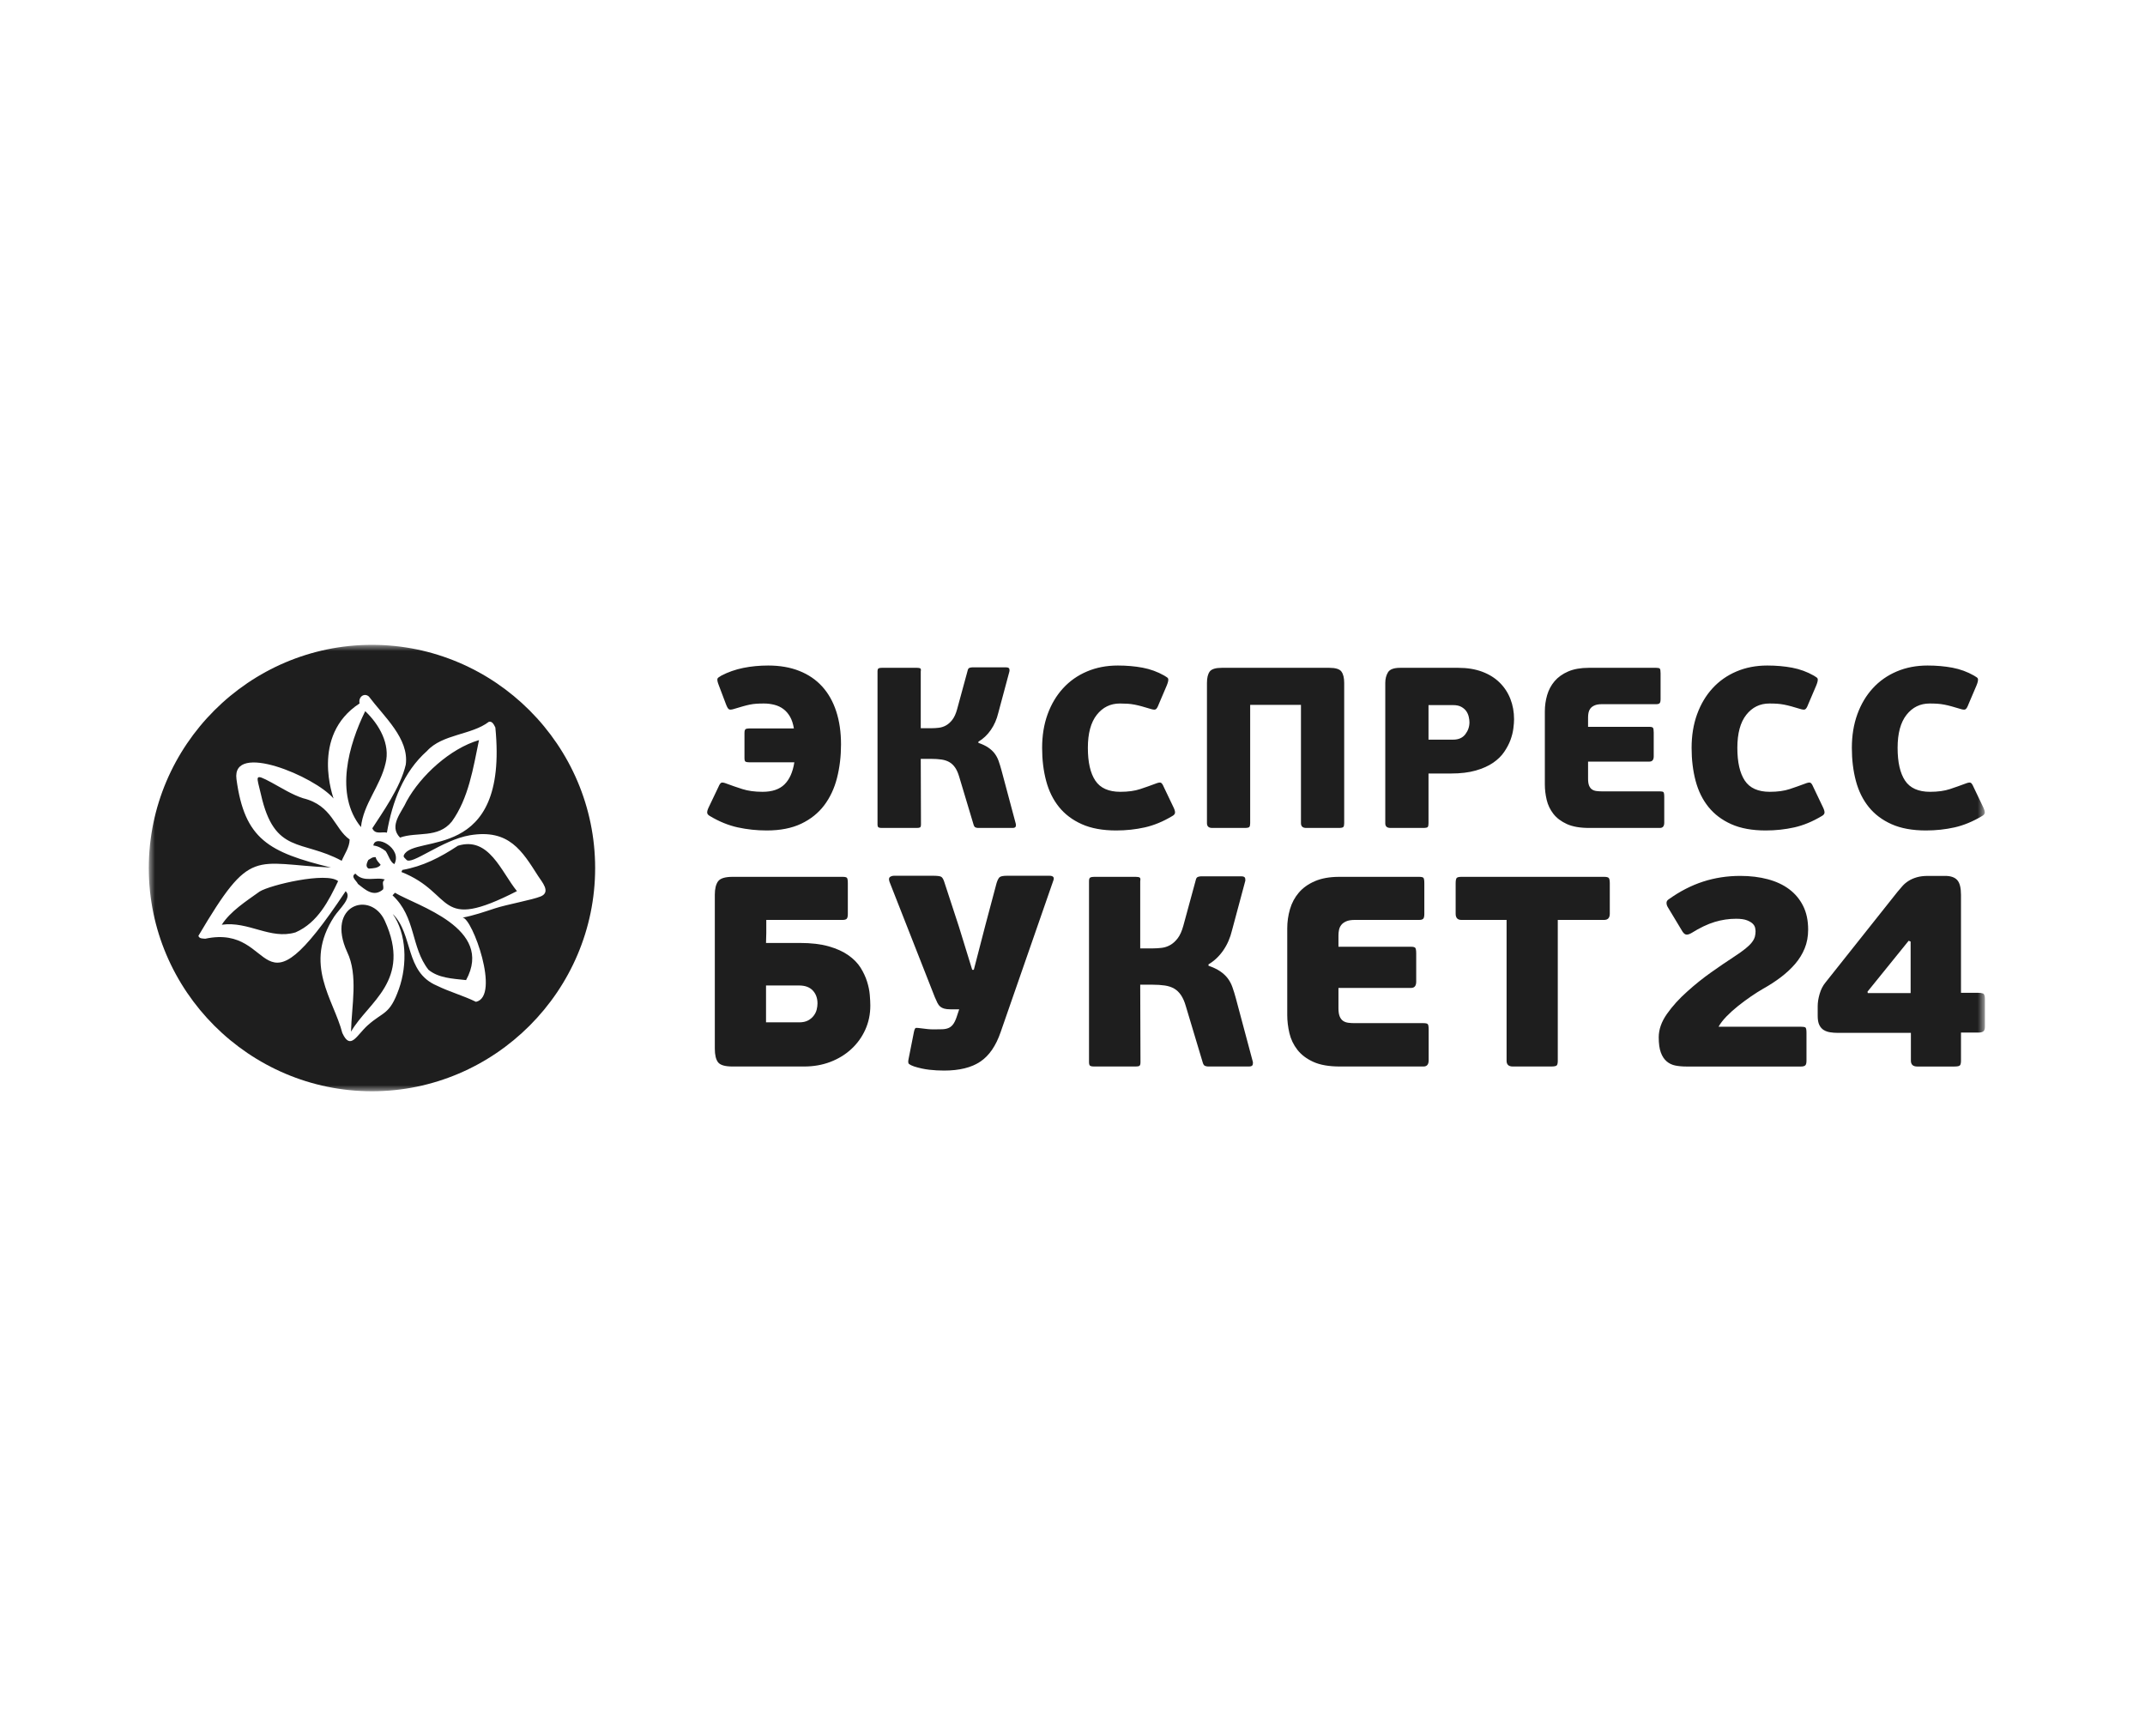 <?xml version="1.0" encoding="UTF-8"?> <svg xmlns="http://www.w3.org/2000/svg" width="173" height="140" viewBox="0 0 173 140" fill="none"><mask id="mask0_19_3215" style="mask-type:luminance" maskUnits="userSpaceOnUse" x="12" y="52" width="149" height="36"><path d="M160.091 52H12V88H160.091V52Z" fill="white"></path></mask><g mask="url(#mask0_19_3215)"><path fill-rule="evenodd" clip-rule="evenodd" d="M61.502 63.852C62.277 63.852 62.867 63.652 63.273 63.252C63.679 62.852 63.943 62.259 64.066 61.472H60.432C60.297 61.472 60.198 61.456 60.137 61.426C60.075 61.395 60.044 61.3 60.044 61.137V59.113C60.044 58.95 60.072 58.849 60.127 58.806C60.183 58.763 60.285 58.741 60.432 58.741H64.029C63.968 58.363 63.863 58.047 63.716 57.791C63.568 57.536 63.387 57.327 63.172 57.17C62.956 57.01 62.713 56.9 62.443 56.832C62.172 56.764 61.896 56.731 61.613 56.731C61.391 56.731 61.188 56.736 61.004 56.749C60.819 56.761 60.638 56.786 60.46 56.823C60.281 56.86 60.097 56.906 59.906 56.961C59.715 57.016 59.497 57.081 59.251 57.155C59.03 57.228 58.879 57.244 58.799 57.201C58.719 57.158 58.636 57.019 58.55 56.786L57.978 55.273C57.929 55.15 57.895 55.049 57.877 54.969C57.858 54.889 57.852 54.821 57.858 54.766C57.865 54.71 57.895 54.664 57.951 54.627C58.006 54.59 58.083 54.541 58.181 54.48C58.722 54.197 59.31 53.991 59.943 53.862C60.576 53.733 61.25 53.668 61.963 53.668C62.898 53.668 63.731 53.812 64.463 54.102C65.195 54.391 65.81 54.809 66.308 55.356C66.806 55.903 67.184 56.571 67.442 57.358C67.701 58.145 67.83 59.036 67.83 60.033C67.83 60.992 67.722 61.893 67.507 62.735C67.292 63.578 66.947 64.313 66.474 64.94C66 65.567 65.382 66.062 64.62 66.425C63.857 66.788 62.929 66.969 61.834 66.969C61.035 66.969 60.257 66.886 59.5 66.721C58.744 66.554 57.997 66.25 57.259 65.807C57.124 65.733 57.05 65.647 57.038 65.549C57.025 65.45 57.062 65.309 57.148 65.125L57.941 63.464C58.028 63.255 58.111 63.138 58.191 63.114C58.27 63.089 58.403 63.114 58.587 63.187C58.981 63.335 59.408 63.483 59.869 63.63C60.331 63.778 60.875 63.852 61.502 63.852ZM78.91 59.904C79.23 60.014 79.494 60.14 79.703 60.282C79.912 60.423 80.084 60.583 80.22 60.761C80.355 60.94 80.463 61.143 80.543 61.37C80.623 61.598 80.7 61.847 80.773 62.117L81.917 66.397C81.942 66.459 81.945 66.536 81.927 66.628C81.908 66.721 81.819 66.766 81.659 66.766H78.892C78.83 66.766 78.763 66.754 78.689 66.729C78.615 66.705 78.56 66.631 78.523 66.508L77.361 62.634C77.274 62.339 77.167 62.096 77.038 61.905C76.909 61.715 76.755 61.567 76.576 61.462C76.398 61.358 76.186 61.287 75.94 61.25C75.694 61.214 75.411 61.195 75.091 61.195H74.261L74.279 66.471C74.279 66.606 74.255 66.689 74.206 66.721C74.157 66.751 74.07 66.766 73.944 66.766H71.109C70.996 66.766 70.913 66.751 70.857 66.721C70.802 66.689 70.774 66.606 70.774 66.471V54.148C70.774 54.012 70.802 53.929 70.857 53.899C70.913 53.868 70.996 53.853 71.109 53.853H73.966C74.089 53.853 74.175 53.868 74.224 53.899C74.273 53.929 74.286 54.012 74.261 54.148V58.723H75.147C75.331 58.723 75.525 58.711 75.728 58.686C75.93 58.661 76.124 58.597 76.309 58.492C76.493 58.388 76.662 58.234 76.816 58.031C76.97 57.828 77.096 57.548 77.194 57.192L78.043 54.074C78.067 53.951 78.12 53.877 78.2 53.853C78.28 53.828 78.35 53.816 78.412 53.816H81.142C81.302 53.816 81.391 53.862 81.41 53.954C81.428 54.046 81.425 54.123 81.401 54.185L80.515 57.487C80.392 58.004 80.192 58.462 79.915 58.861C79.639 59.261 79.304 59.578 78.91 59.811L78.91 59.904ZM90.359 63.852C90.987 63.852 91.521 63.778 91.964 63.63C92.407 63.483 92.825 63.335 93.218 63.187C93.403 63.114 93.535 63.089 93.615 63.114C93.695 63.139 93.778 63.255 93.864 63.464L94.657 65.125C94.744 65.309 94.781 65.45 94.768 65.549C94.756 65.647 94.682 65.733 94.547 65.807C93.809 66.25 93.071 66.554 92.333 66.721C91.595 66.886 90.826 66.969 90.027 66.969C88.932 66.969 88.007 66.8 87.251 66.462C86.494 66.124 85.879 65.659 85.406 65.069C84.932 64.479 84.588 63.778 84.373 62.966C84.157 62.154 84.05 61.269 84.05 60.309C84.05 59.313 84.197 58.409 84.492 57.597C84.788 56.786 85.203 56.088 85.738 55.504C86.273 54.919 86.915 54.467 87.666 54.148C88.416 53.828 89.246 53.668 90.156 53.668C90.869 53.668 91.537 53.727 92.158 53.843C92.779 53.96 93.36 54.172 93.901 54.48C94 54.541 94.076 54.59 94.132 54.627C94.187 54.664 94.218 54.71 94.224 54.766C94.231 54.821 94.224 54.889 94.206 54.969C94.187 55.049 94.153 55.15 94.104 55.273L93.459 56.786C93.372 57.019 93.289 57.158 93.21 57.201C93.129 57.244 92.979 57.228 92.757 57.155C92.511 57.081 92.29 57.016 92.093 56.961C91.896 56.906 91.703 56.86 91.512 56.823C91.322 56.786 91.131 56.761 90.94 56.749C90.75 56.737 90.544 56.731 90.322 56.731C89.56 56.731 88.939 57.035 88.459 57.644C87.979 58.252 87.739 59.141 87.739 60.309C87.739 61.465 87.939 62.345 88.339 62.947C88.739 63.55 89.412 63.852 90.359 63.852ZM108.413 66.379C108.413 66.526 108.391 66.628 108.348 66.683C108.305 66.739 108.179 66.766 107.97 66.766H105.35C105.067 66.766 104.926 66.637 104.926 66.379V56.841H100.83V66.379C100.83 66.526 100.809 66.628 100.766 66.683C100.723 66.739 100.597 66.766 100.387 66.766H97.768C97.485 66.766 97.344 66.637 97.344 66.379V55.07C97.344 54.664 97.417 54.36 97.565 54.157C97.713 53.954 98.038 53.853 98.543 53.853H107.213C107.718 53.853 108.044 53.954 108.191 54.157C108.339 54.36 108.413 54.664 108.413 55.07V66.379ZM115.213 66.397C115.213 66.545 115.191 66.644 115.148 66.693C115.105 66.742 114.979 66.766 114.77 66.766H112.15C111.867 66.766 111.726 66.644 111.726 66.397V55.07C111.726 54.738 111.8 54.452 111.947 54.212C112.095 53.972 112.421 53.853 112.925 53.853H117.611C118.337 53.853 118.979 53.957 119.539 54.166C120.099 54.375 120.569 54.667 120.95 55.042C121.331 55.418 121.62 55.857 121.817 56.362C122.014 56.866 122.113 57.413 122.113 58.004C122.113 58.2 122.094 58.446 122.057 58.741C122.02 59.036 121.943 59.344 121.827 59.664C121.71 59.984 121.54 60.306 121.319 60.632C121.098 60.958 120.8 61.25 120.424 61.509C120.049 61.767 119.582 61.976 119.022 62.136C118.463 62.296 117.796 62.376 117.021 62.376H115.213V66.397ZM118.515 58.243C118.515 58.12 118.497 57.976 118.46 57.81C118.423 57.644 118.358 57.493 118.266 57.358C118.174 57.222 118.042 57.106 117.869 57.007C117.697 56.909 117.476 56.86 117.205 56.86H115.213V59.645H117.205C117.636 59.645 117.962 59.501 118.183 59.212C118.404 58.923 118.515 58.6 118.515 58.243ZM134.226 66.342C134.226 66.625 134.109 66.766 133.875 66.766H128.175C127.437 66.766 126.837 66.662 126.376 66.453C125.915 66.244 125.552 65.97 125.287 65.632C125.023 65.294 124.842 64.915 124.743 64.498C124.645 64.079 124.596 63.667 124.596 63.261V57.358C124.596 56.915 124.657 56.481 124.78 56.057C124.903 55.633 125.103 55.258 125.38 54.932C125.657 54.606 126.022 54.345 126.477 54.148C126.932 53.951 127.486 53.853 128.138 53.853H133.58C133.728 53.853 133.823 53.874 133.866 53.917C133.909 53.96 133.93 54.086 133.93 54.295V56.38C133.93 56.54 133.906 56.648 133.857 56.703C133.808 56.758 133.715 56.786 133.58 56.786H129.189C128.943 56.786 128.747 56.819 128.599 56.887C128.451 56.955 128.341 57.038 128.267 57.136C128.193 57.235 128.144 57.346 128.119 57.468C128.095 57.591 128.082 57.715 128.082 57.837V58.612H133.027C133.174 58.612 133.27 58.637 133.312 58.686C133.356 58.735 133.377 58.864 133.377 59.074V60.992C133.377 61.275 133.26 61.416 133.027 61.416H128.082V62.8C128.082 63.034 128.11 63.218 128.165 63.353C128.221 63.489 128.298 63.59 128.396 63.658C128.494 63.725 128.611 63.769 128.747 63.787C128.882 63.805 129.029 63.815 129.189 63.815H133.875C134.023 63.815 134.118 63.836 134.161 63.879C134.204 63.922 134.226 64.048 134.226 64.257V66.342ZM142.741 63.852C143.369 63.852 143.904 63.778 144.347 63.63C144.789 63.483 145.207 63.335 145.601 63.187C145.785 63.114 145.918 63.089 145.998 63.114C146.078 63.139 146.161 63.255 146.247 63.464L147.04 65.125C147.126 65.309 147.163 65.45 147.151 65.549C147.138 65.647 147.065 65.733 146.929 65.807C146.191 66.25 145.453 66.554 144.715 66.721C143.978 66.886 143.209 66.969 142.409 66.969C141.315 66.969 140.389 66.8 139.633 66.462C138.876 66.124 138.262 65.659 137.788 65.069C137.315 64.479 136.97 63.778 136.755 62.966C136.54 62.154 136.432 61.269 136.432 60.309C136.432 59.313 136.58 58.409 136.875 57.597C137.17 56.786 137.585 56.088 138.12 55.504C138.655 54.919 139.298 54.467 140.048 54.148C140.798 53.828 141.628 53.668 142.539 53.668C143.252 53.668 143.919 53.727 144.54 53.843C145.161 53.96 145.742 54.172 146.284 54.48C146.382 54.541 146.459 54.59 146.514 54.627C146.57 54.664 146.6 54.71 146.606 54.766C146.613 54.821 146.606 54.889 146.588 54.969C146.57 55.049 146.536 55.15 146.487 55.273L145.841 56.786C145.755 57.019 145.672 57.158 145.592 57.201C145.512 57.244 145.361 57.228 145.14 57.155C144.894 57.081 144.673 57.016 144.476 56.961C144.279 56.906 144.085 56.86 143.895 56.823C143.704 56.786 143.513 56.761 143.323 56.749C143.132 56.736 142.926 56.731 142.705 56.731C141.942 56.731 141.321 57.035 140.841 57.644C140.362 58.252 140.122 59.141 140.122 60.309C140.122 61.465 140.322 62.345 140.722 62.947C141.121 63.55 141.794 63.852 142.741 63.852ZM155.666 63.852C156.294 63.852 156.829 63.778 157.272 63.63C157.714 63.483 158.132 63.335 158.526 63.187C158.71 63.114 158.843 63.089 158.922 63.114C159.002 63.139 159.085 63.255 159.172 63.464L159.965 65.125C160.051 65.309 160.088 65.45 160.076 65.549C160.063 65.647 159.989 65.733 159.854 65.807C159.116 66.25 158.378 66.554 157.641 66.721C156.903 66.886 156.134 66.969 155.334 66.969C154.24 66.969 153.314 66.8 152.558 66.462C151.801 66.124 151.186 65.659 150.713 65.069C150.24 64.479 149.895 63.778 149.68 62.966C149.465 62.154 149.357 61.269 149.357 60.309C149.357 59.313 149.505 58.409 149.8 57.597C150.095 56.786 150.51 56.088 151.045 55.504C151.58 54.919 152.223 54.467 152.973 54.148C153.723 53.828 154.553 53.668 155.463 53.668C156.177 53.668 156.844 53.727 157.465 53.843C158.086 53.96 158.667 54.172 159.208 54.48C159.307 54.541 159.384 54.59 159.439 54.627C159.494 54.664 159.525 54.71 159.531 54.766C159.537 54.821 159.531 54.889 159.513 54.969C159.494 55.049 159.461 55.15 159.411 55.273L158.766 56.786C158.68 57.019 158.597 57.158 158.517 57.201C158.437 57.244 158.286 57.228 158.065 57.155C157.819 57.081 157.597 57.016 157.4 56.961C157.204 56.906 157.01 56.86 156.819 56.823C156.629 56.786 156.438 56.761 156.247 56.749C156.057 56.736 155.851 56.731 155.63 56.731C154.867 56.731 154.246 57.035 153.766 57.644C153.287 58.252 153.047 59.141 153.047 60.309C153.047 61.465 153.247 62.345 153.646 62.947C154.046 63.55 154.719 63.852 155.666 63.852Z" fill="#1E1E1E"></path><path fill-rule="evenodd" clip-rule="evenodd" d="M61.803 74.183C61.803 74.445 61.803 74.656 61.803 74.817C61.803 74.977 61.803 75.119 61.803 75.243C61.803 75.366 61.8 75.487 61.793 75.603C61.785 75.72 61.782 75.865 61.782 76.04H64.505C65.419 76.04 66.199 76.131 66.836 76.313C67.477 76.495 68.008 76.736 68.427 77.034C68.85 77.333 69.177 77.668 69.411 78.039C69.64 78.41 69.815 78.782 69.931 79.153C70.048 79.525 70.121 79.882 70.15 80.224C70.179 80.567 70.194 80.854 70.194 81.087C70.194 81.786 70.059 82.434 69.789 83.032C69.52 83.629 69.145 84.15 68.664 84.594C68.183 85.038 67.619 85.384 66.971 85.632C66.323 85.879 65.62 86.003 64.862 86.003H59.072C58.475 86.003 58.089 85.89 57.914 85.664C57.74 85.439 57.652 85.071 57.652 84.561V72.151C57.652 71.67 57.74 71.31 57.914 71.07C58.093 70.829 58.479 70.709 59.08 70.709H67.965C68.14 70.709 68.253 70.734 68.304 70.785C68.355 70.836 68.38 70.986 68.38 71.233V73.702C68.38 73.891 68.351 74.019 68.293 74.085C68.234 74.15 68.125 74.183 67.965 74.183H61.803ZM65.933 80.912C65.933 80.49 65.805 80.144 65.554 79.874C65.299 79.605 64.931 79.47 64.454 79.47H61.782V82.442H64.454C64.746 82.442 64.983 82.391 65.172 82.289C65.361 82.187 65.514 82.059 65.627 81.906C65.744 81.754 65.824 81.59 65.868 81.415C65.911 81.24 65.933 81.073 65.933 80.912Z" fill="#1E1E1E"></path><path fill-rule="evenodd" clip-rule="evenodd" d="M84.638 70.621C84.958 70.621 85.06 70.76 84.944 71.036L80.705 83.228C80.326 84.335 79.78 85.129 79.066 85.609C78.352 86.09 77.377 86.331 76.138 86.331C75.745 86.331 75.352 86.309 74.958 86.265C74.565 86.221 74.157 86.134 73.735 86.003C73.531 85.93 73.393 85.864 73.32 85.806C73.247 85.748 73.232 85.617 73.276 85.413L73.713 83.206C73.757 83.002 73.811 82.897 73.877 82.889C73.942 82.882 74.077 82.893 74.281 82.922C74.5 82.951 74.685 82.973 74.838 82.988C74.991 83.002 75.148 83.01 75.308 83.01C75.57 83.01 75.8 83.006 75.996 82.999C76.193 82.991 76.361 82.958 76.499 82.9C76.637 82.842 76.757 82.747 76.859 82.616C76.961 82.485 77.056 82.296 77.143 82.048L77.362 81.392H76.663C76.459 81.392 76.291 81.374 76.16 81.338C76.029 81.302 75.92 81.247 75.832 81.174C75.745 81.101 75.669 80.999 75.603 80.868C75.537 80.737 75.468 80.584 75.395 80.409L71.747 71.124C71.674 70.92 71.685 70.785 71.779 70.719C71.874 70.654 71.987 70.621 72.118 70.621H75.243C75.577 70.621 75.796 70.647 75.898 70.698C76 70.749 76.087 70.891 76.16 71.124L77.34 74.729L78.411 78.203H78.542L79.481 74.576L80.377 71.211C80.45 70.978 80.53 70.822 80.617 70.742C80.705 70.661 80.909 70.621 81.229 70.621H84.638Z" fill="#1E1E1E"></path><path fill-rule="evenodd" clip-rule="evenodd" d="M97.468 77.876C97.846 78.007 98.159 78.157 98.407 78.324C98.654 78.492 98.858 78.681 99.019 78.892C99.179 79.104 99.306 79.344 99.401 79.613C99.496 79.883 99.587 80.178 99.674 80.498L101.029 85.567C101.058 85.64 101.061 85.731 101.04 85.84C101.018 85.95 100.912 86.004 100.723 86.004H97.446C97.373 86.004 97.293 85.989 97.205 85.96C97.118 85.931 97.052 85.844 97.009 85.698L95.632 81.11C95.53 80.76 95.403 80.473 95.25 80.247C95.097 80.021 94.915 79.846 94.704 79.722C94.492 79.599 94.241 79.515 93.95 79.471C93.658 79.428 93.323 79.406 92.945 79.406H91.962L91.983 85.654C91.983 85.815 91.954 85.913 91.896 85.95C91.838 85.986 91.736 86.004 91.587 86.004H88.229C88.094 86.004 87.996 85.986 87.93 85.95C87.865 85.913 87.832 85.815 87.832 85.654V71.059C87.832 70.899 87.865 70.801 87.93 70.764C87.996 70.728 88.094 70.71 88.229 70.71H91.612C91.758 70.71 91.859 70.728 91.918 70.764C91.976 70.801 91.991 70.899 91.962 71.059V76.478H93.01C93.229 76.478 93.458 76.463 93.698 76.434C93.939 76.405 94.168 76.329 94.387 76.205C94.605 76.081 94.805 75.899 94.988 75.659C95.17 75.418 95.319 75.087 95.436 74.664L96.441 70.972C96.47 70.826 96.532 70.739 96.626 70.71C96.721 70.68 96.805 70.666 96.877 70.666H100.111C100.301 70.666 100.406 70.721 100.428 70.83C100.45 70.939 100.446 71.03 100.417 71.103L99.368 75.014C99.222 75.626 98.986 76.168 98.658 76.642C98.33 77.115 97.933 77.49 97.468 77.767V77.876Z" fill="#1E1E1E"></path><path fill-rule="evenodd" clip-rule="evenodd" d="M115.226 85.501C115.226 85.836 115.087 86.003 114.81 86.003H108.059C107.185 86.003 106.475 85.879 105.929 85.632C105.383 85.384 104.953 85.06 104.64 84.659C104.327 84.259 104.112 83.811 103.995 83.316C103.879 82.82 103.82 82.332 103.82 81.852V74.86C103.82 74.336 103.893 73.822 104.039 73.32C104.185 72.817 104.421 72.373 104.749 71.987C105.077 71.601 105.51 71.291 106.049 71.058C106.588 70.826 107.244 70.709 108.015 70.709H114.461C114.636 70.709 114.748 70.734 114.8 70.785C114.85 70.836 114.876 70.986 114.876 71.233V73.702C114.876 73.891 114.847 74.019 114.789 74.085C114.73 74.15 114.621 74.183 114.461 74.183H109.261C108.97 74.183 108.737 74.223 108.562 74.303C108.387 74.383 108.256 74.481 108.169 74.598C108.081 74.715 108.023 74.846 107.994 74.991C107.965 75.137 107.95 75.283 107.95 75.428V76.346H113.805C113.98 76.346 114.093 76.375 114.144 76.433C114.195 76.491 114.221 76.644 114.221 76.892V79.164C114.221 79.499 114.082 79.667 113.805 79.667H107.95V81.306C107.95 81.582 107.983 81.801 108.048 81.961C108.114 82.121 108.205 82.241 108.321 82.322C108.438 82.402 108.576 82.453 108.737 82.475C108.897 82.496 109.072 82.507 109.261 82.507H114.81C114.985 82.507 115.098 82.533 115.149 82.584C115.2 82.635 115.226 82.784 115.226 83.032V85.501Z" fill="#1E1E1E"></path><path fill-rule="evenodd" clip-rule="evenodd" d="M129.834 73.68C129.834 74.015 129.681 74.183 129.376 74.183H125.639V85.544C125.639 85.719 125.614 85.839 125.563 85.905C125.512 85.97 125.363 86.003 125.115 86.003H122.012C121.677 86.003 121.51 85.85 121.51 85.544V74.183H117.861C117.555 74.183 117.402 74.015 117.402 73.68V71.233C117.402 70.986 117.435 70.837 117.501 70.785C117.566 70.734 117.686 70.709 117.861 70.709H129.376C129.55 70.709 129.67 70.734 129.736 70.785C129.802 70.836 129.834 70.986 129.834 71.233V73.68Z" fill="#1E1E1E"></path><path fill-rule="evenodd" clip-rule="evenodd" d="M145.698 85.534C145.698 85.728 145.664 85.856 145.597 85.915C145.529 85.975 145.413 86.005 145.249 86.005H136.025C135.696 86.005 135.397 85.979 135.128 85.927C134.859 85.874 134.623 85.762 134.421 85.59C134.219 85.418 134.062 85.179 133.95 84.872C133.837 84.565 133.781 84.157 133.781 83.649C133.781 83.02 134.002 82.392 134.443 81.764C134.885 81.135 135.434 80.529 136.093 79.946C136.706 79.392 137.346 78.88 138.011 78.409C138.677 77.937 139.287 77.523 139.84 77.163C140.23 76.909 140.54 76.688 140.772 76.501C141.004 76.314 141.179 76.142 141.299 75.985C141.419 75.828 141.497 75.678 141.535 75.536C141.572 75.394 141.591 75.248 141.591 75.099C141.591 75.039 141.58 74.949 141.557 74.829C141.535 74.71 141.471 74.598 141.367 74.493C141.262 74.388 141.105 74.294 140.895 74.212C140.686 74.13 140.394 74.089 140.02 74.089C139.437 74.089 138.86 74.175 138.292 74.347C137.724 74.519 137.103 74.815 136.429 75.234C136.28 75.323 136.149 75.368 136.037 75.368C135.924 75.368 135.816 75.293 135.711 75.144L134.522 73.169C134.447 73.049 134.41 72.929 134.41 72.809C134.41 72.69 134.47 72.593 134.589 72.518C135.487 71.875 136.411 71.4 137.361 71.093C138.311 70.786 139.309 70.633 140.357 70.633C141.165 70.633 141.905 70.723 142.578 70.902C143.252 71.082 143.827 71.351 144.306 71.71C144.785 72.069 145.159 72.518 145.428 73.056C145.698 73.595 145.832 74.231 145.832 74.964C145.832 75.517 145.739 76.022 145.552 76.479C145.365 76.935 145.107 77.354 144.778 77.736C144.448 78.117 144.067 78.472 143.633 78.801C143.199 79.131 142.728 79.438 142.219 79.722C141.905 79.901 141.568 80.114 141.209 80.361C140.85 80.608 140.503 80.866 140.166 81.135C139.829 81.405 139.523 81.682 139.246 81.966C138.969 82.25 138.756 82.527 138.606 82.796H145.249C145.428 82.796 145.548 82.815 145.608 82.852C145.668 82.889 145.698 83.035 145.698 83.29V85.534ZM160.089 82.796C160.089 82.991 160.044 83.118 159.954 83.177C159.864 83.237 159.737 83.267 159.573 83.267H158.159V85.534C158.159 85.713 158.133 85.837 158.08 85.904C158.028 85.972 157.874 86.005 157.62 86.005H154.635C154.291 86.005 154.119 85.848 154.119 85.534V83.29H148.217C148.008 83.29 147.806 83.275 147.611 83.245C147.417 83.215 147.245 83.155 147.095 83.065C146.946 82.975 146.826 82.841 146.736 82.661C146.646 82.482 146.602 82.235 146.602 81.921V81.135C146.602 80.836 146.654 80.507 146.759 80.148C146.863 79.789 147.02 79.482 147.23 79.228L153.042 71.912C153.177 71.747 153.311 71.59 153.446 71.441C153.581 71.291 153.742 71.156 153.929 71.037C154.116 70.917 154.336 70.82 154.591 70.745C154.845 70.67 155.152 70.633 155.511 70.633H156.88C157.329 70.633 157.654 70.745 157.856 70.969C158.058 71.194 158.159 71.59 158.159 72.159V80.058H159.505C159.685 80.058 159.827 80.077 159.932 80.114C160.036 80.151 160.089 80.298 160.089 80.552V82.796ZM154.097 75.929L153.94 75.862L150.619 79.968L150.641 80.081H154.097V75.929Z" fill="#1E1E1E"></path><path d="M30 52C39.9 52 48 60.1 48 70C48 79.9 39.9 88 30 88C20.1 88 12 79.9 12 70C12 60.1 20.1 52 30 52ZM29.752 56.169C29.382 55.843 28.883 56.194 29.001 56.725C24.988 59.333 26.916 64.382 26.901 64.389C25.389 62.611 18.662 59.786 19.072 62.833C19.726 67.688 21.671 68.723 26.691 69.958C20.397 69.671 20.279 68.23 16 75.47C16.091 75.709 16.326 75.675 16.554 75.699C22.482 74.436 20.529 82.922 27.878 71.867C28.438 72.383 27.357 73.296 26.958 73.907C24.437 77.768 26.906 80.578 27.608 83.296C28.267 84.747 28.773 83.471 29.657 82.68C30.931 81.541 31.425 81.868 32.178 79.738C32.869 77.781 32.789 75.278 31.674 73.7C33.351 75.342 32.629 78.376 35.231 79.481C36.275 79.993 37.345 80.277 38.389 80.788C40.383 80.348 38.085 74.006 37.308 73.997C38.209 73.83 39.067 73.529 39.931 73.247C40.88 72.936 42.953 72.564 43.617 72.285C44.452 71.934 43.701 71.111 43.403 70.645C42.118 68.636 41.066 66.824 37.897 67.356C35.642 67.734 33.165 69.835 32.769 69.322C32.666 69.196 32.501 69.122 32.575 68.957C33.398 67.219 41.031 69.68 39.952 58.667C39.855 58.484 39.72 58.126 39.422 58.21C38.039 59.275 35.681 59.189 34.44 60.558C32.528 62.259 31.639 64.656 31.205 67.144C30.81 67.046 30.261 67.334 30.028 66.793C30.774 65.624 32.302 63.516 32.727 61.659C33.005 59.557 30.97 57.792 29.752 56.169ZM28.001 76.773C26.256 72.965 29.905 71.776 31.036 74.252C33.247 79.093 29.671 80.807 28.311 83.196C28.355 81.128 28.903 78.652 28.001 76.773ZM31.855 71.991C33.593 73.04 39.884 74.839 37.59 79.035C36.447 78.916 35.355 78.861 34.557 78.202C33.128 76.384 33.556 73.952 31.658 72.2L31.855 71.991ZM20.94 71.894C21.796 71.36 26.343 70.29 27.27 71.054C26.532 72.59 25.648 74.399 23.831 75.189C21.794 75.795 20.049 74.264 17.886 74.571C18.577 73.493 19.816 72.698 20.94 71.894ZM36.933 68.2C39.441 67.424 40.412 70.287 41.693 71.86C35.116 75.225 36.742 72.044 32.375 70.318L32.451 70.152C34.099 69.864 35.504 69.145 36.933 68.2ZM28.663 70.45C29.335 71.211 30.315 70.68 31.041 70.928C30.731 71.126 30.986 71.44 30.899 71.719C30.136 72.388 29.452 71.741 28.865 71.277C28.774 71.037 28.234 70.694 28.663 70.45ZM30.304 69.124C30.337 69.357 30.549 69.553 30.702 69.741C30.5 70.008 30.094 70.024 29.745 70.045C29.414 69.896 29.628 69.514 29.703 69.35C29.886 69.254 30.019 69.093 30.304 69.124ZM30.114 68.182C30.215 67.229 32.486 68.383 31.807 69.683C31.475 69.533 31.356 69.003 31.106 68.632C30.838 68.431 30.513 68.225 30.114 68.182ZM21.046 64.062C20.715 62.592 20.416 62.301 21.918 63.113C22.738 63.557 23.536 64.072 24.443 64.37C26.822 64.95 26.953 66.825 28.199 67.696C28.191 68.329 27.789 68.862 27.558 69.415C24.349 67.674 22.141 68.933 21.046 64.062ZM38.633 59.682C38.165 61.936 37.794 64.375 36.442 66.249C35.316 67.629 33.642 67.052 32.262 67.543C31.322 66.582 32.419 65.485 32.8 64.603C33.94 62.534 36.307 60.362 38.633 59.682ZM29.455 57.347C30.612 58.446 31.485 60.034 31.097 61.549C30.671 63.405 29.31 64.818 29.113 66.697C26.962 64.056 28.134 60.032 29.455 57.347Z" fill="#1E1E1E"></path></g></svg> 